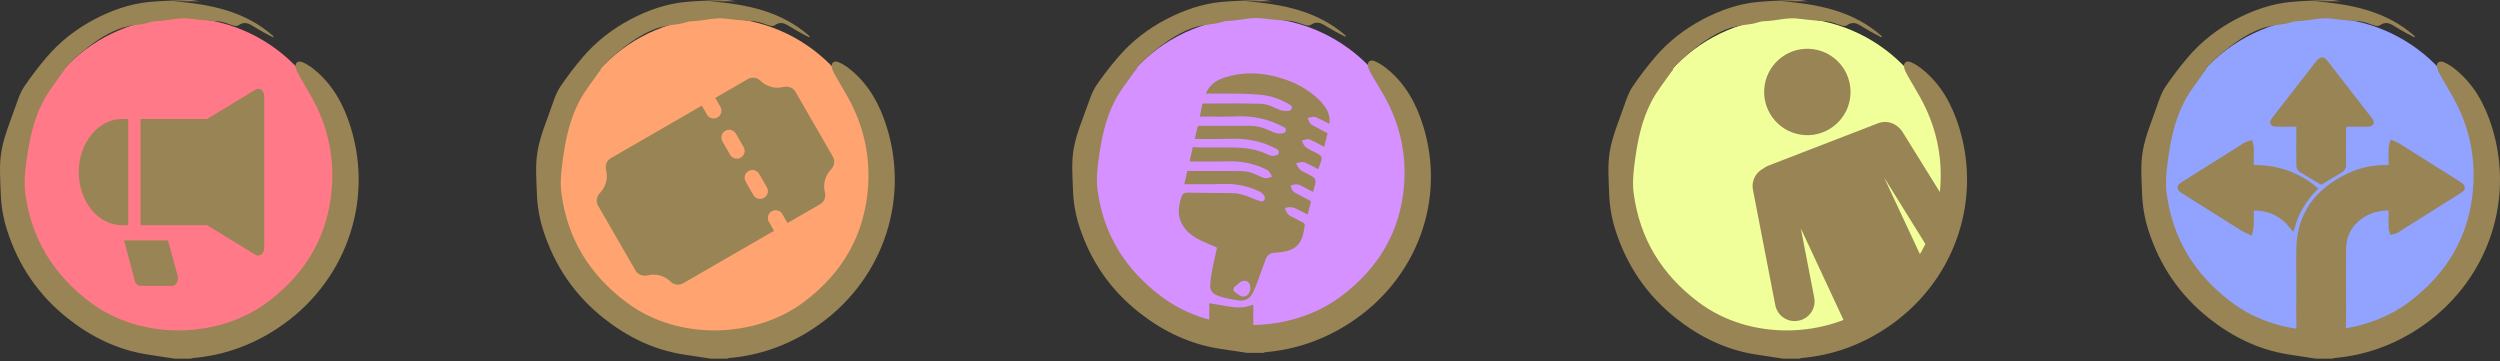<svg width="429" height="62" viewBox="0 0 429 62" fill="none" xmlns="http://www.w3.org/2000/svg">
<rect x="0" y="0" width="429" height="62" fill="#333333" stroke="none"/>
<ellipse cx="215.079" cy="29.974" rx="26.977" ry="27.422" transform="rotate(90 215.079 29.974)" fill="#D591FF"/>
<path d="M213.985 60.547C212.375 60.306 210.763 60.079 209.156 59.821C204.1 59.008 199.66 56.874 195.652 53.759C190.601 49.833 187.153 44.843 185.2 38.813C184.549 36.804 184.2 34.739 184.127 32.652C184.041 30.244 183.832 27.771 184.261 25.431C184.74 22.814 185.845 20.303 186.737 17.768C187.113 16.698 187.498 15.586 188.131 14.66C189.309 12.935 190.602 11.274 191.971 9.689C194.266 7.035 197.04 4.908 200.156 3.288C203.172 1.722 206.385 0.61 209.812 0.313C212.011 0.122 214.224 0.071 216.432 0.002C217.006 -0.017 217.586 0.127 218.31 0.214H213.794C220.036 0.713 226.047 1.844 230.937 6.127C230.91 6.185 230.884 6.244 230.858 6.302C230.445 6.092 230.026 5.893 229.622 5.668C228.844 5.236 228.059 4.813 227.307 4.342C226.52 3.848 225.771 3.669 224.941 4.264C224.754 4.398 224.399 4.406 224.156 4.342C223.421 4.149 222.716 3.824 221.974 3.678C221.217 3.53 220.429 3.54 219.656 3.467C218.67 3.375 217.68 3.301 216.699 3.162C214.675 2.874 212.724 3.544 210.723 3.583C210.014 3.597 209.317 3.939 208.602 4.038C207.172 4.237 205.759 4.371 204.372 4.899C201.816 5.874 199.674 7.435 197.616 9.144C196.817 9.807 196.077 10.543 195.338 11.274C195.159 11.452 195.092 11.741 194.972 11.979C194.922 12.019 194.871 12.059 194.82 12.099C193.678 13.744 192.369 15.303 191.432 17.054C189.672 20.346 188.959 23.962 188.486 27.641C188.272 29.302 188.116 30.931 188.338 32.594C189.37 40.312 193.176 46.364 199.468 51.015C208.44 57.646 221.708 57.104 230.011 50.93C236.572 46.052 240.388 39.654 240.959 31.491C241.332 26.14 240.149 21.123 237.508 16.442C236.813 15.211 236.062 14.012 235.359 12.785C235.123 12.373 234.895 11.938 234.767 11.485C234.536 10.671 235.074 10.161 235.882 10.49C236.577 10.774 237.24 11.194 237.832 11.66C241.088 14.226 242.988 17.677 244.193 21.523C248.21 34.346 243.091 47.997 231.611 55.431C227.199 58.288 222.422 59.973 217.181 60.433C217.034 60.446 216.891 60.508 216.746 60.547H213.986H213.985Z" fill="#998455"/>
<g clip-path="url(#clip0_8_856)">
<path d="M206.937 16.068C207.141 15.553 207.408 15.124 207.751 14.739C208.401 14.011 209.24 13.587 210.16 13.295C213.155 12.346 216.158 12.391 219.171 13.218C221.372 13.822 223.432 14.712 225.219 16.141C226.15 16.884 227.023 17.687 227.625 18.729C228.072 19.501 228.241 20.331 228.14 21.258C227.806 21.085 227.503 20.922 227.195 20.77C226.778 20.564 226.355 20.366 225.936 20.162C225.619 20.008 225.296 20.004 224.964 20.106C224.79 20.16 224.611 20.198 224.388 20.255C224.621 20.692 224.669 21.208 225.174 21.468C225.964 21.876 226.748 22.299 227.534 22.714C227.622 22.76 227.71 22.803 227.811 22.855C227.618 23.629 227.428 24.393 227.23 25.189C226.884 25.006 226.567 24.832 226.244 24.667C225.807 24.445 225.365 24.232 224.926 24.013C224.626 23.863 224.321 23.853 224.003 23.955C223.814 24.015 223.62 24.058 223.4 24.117C223.539 24.414 223.632 24.72 223.812 24.966C223.976 25.19 224.21 25.387 224.455 25.525C224.974 25.818 225.525 26.059 226.056 26.334C226.224 26.421 226.377 26.54 226.524 26.661C226.761 26.855 226.881 27.115 226.786 27.408C226.613 27.944 226.406 28.469 226.203 29.026C225.742 28.783 225.336 28.562 224.923 28.352C224.642 28.209 224.352 28.083 224.067 27.945C223.727 27.78 223.378 27.774 223.019 27.869C222.82 27.922 222.619 27.968 222.396 28.022C222.562 28.322 222.688 28.624 222.882 28.876C223.038 29.077 223.256 29.25 223.48 29.377C223.986 29.662 224.526 29.889 225.029 30.179C225.709 30.571 225.845 30.909 225.666 31.662C225.565 32.084 225.436 32.5 225.314 32.94C224.776 32.658 224.262 32.388 223.748 32.12C223.6 32.044 223.442 31.985 223.302 31.898C222.698 31.524 222.083 31.59 221.449 31.847C221.546 32.093 221.624 32.356 221.752 32.593C221.838 32.752 221.968 32.92 222.122 33.006C222.987 33.485 223.863 33.945 224.743 34.398C224.917 34.487 224.982 34.553 224.922 34.761C224.749 35.373 224.609 35.993 224.454 36.609C224.438 36.67 224.413 36.729 224.384 36.814C223.884 36.556 223.398 36.305 222.912 36.055C222.889 36.043 222.866 36.033 222.845 36.021C222.103 35.589 221.328 35.382 220.475 35.718C220.695 36.242 220.888 36.803 221.5 37.102C222.254 37.471 222.99 37.877 223.728 38.277C223.806 38.318 223.904 38.429 223.897 38.498C223.814 39.316 223.686 40.127 223.386 40.902C222.877 42.215 221.858 42.902 220.506 43.152C219.876 43.269 219.234 43.324 218.594 43.386C217.857 43.456 217.422 43.85 217.183 44.526C216.755 45.735 216.305 46.937 215.857 48.139C215.642 48.716 215.426 49.294 215.178 49.857C215.036 50.178 214.861 50.496 214.645 50.773C214.137 51.424 213.41 51.648 212.619 51.559C211.802 51.466 210.991 51.296 210.188 51.116C209.704 51.007 209.223 50.848 208.768 50.651C208.055 50.343 207.633 49.774 207.665 49.005C207.697 48.229 207.803 47.451 207.946 46.687C208.196 45.355 208.496 44.033 208.789 42.71C208.831 42.52 208.777 42.453 208.613 42.383C207.726 42.005 206.832 41.64 205.963 41.226C204.977 40.756 204.093 40.138 203.393 39.294C202.391 38.085 202.114 36.695 202.372 35.189C202.457 34.697 202.606 34.214 202.753 33.735C202.883 33.312 203.267 33.05 203.721 33.055C206.245 33.082 208.768 33.133 211.292 33.136C212.643 33.137 213.861 33.558 215.064 34.095C215.464 34.274 215.892 34.396 216.312 34.531C216.543 34.606 216.767 34.569 216.92 34.364C217.078 34.153 217.127 33.92 216.982 33.674C216.791 33.346 216.544 33.074 216.196 32.902C214.158 31.896 212.007 31.478 209.724 31.568C207.93 31.639 206.131 31.599 204.334 31.608C203.981 31.61 203.628 31.608 203.222 31.608C203.402 30.828 203.574 30.088 203.745 29.351C203.799 29.346 203.831 29.339 203.864 29.339C206.673 29.342 209.481 29.344 212.289 29.351C212.665 29.352 213.041 29.382 213.417 29.389C214.207 29.4 214.913 29.694 215.615 30.008C215.979 30.171 216.351 30.317 216.718 30.474C217.05 30.614 217.38 30.618 217.717 30.492C217.895 30.426 218.082 30.381 218.288 30.32C218.136 30.038 218.014 29.759 217.843 29.514C217.735 29.358 217.574 29.214 217.403 29.131C215.318 28.105 213.121 27.616 210.776 27.686C208.613 27.75 206.447 27.706 204.282 27.709C204.242 27.709 204.201 27.7 204.144 27.693C204.322 26.876 204.498 26.069 204.68 25.235C204.921 25.254 205.151 25.287 205.381 25.288C207.069 25.297 208.757 25.309 210.444 25.301C212.414 25.29 214.374 25.359 216.262 25.986C216.783 26.158 217.285 26.387 217.788 26.607C218.258 26.813 218.718 26.776 219.166 26.572C219.497 26.421 219.557 25.961 219.289 25.721C219.18 25.623 219.044 25.551 218.913 25.482C216.406 24.163 213.728 23.7 210.902 23.815C208.992 23.893 207.075 23.839 205.161 23.842C205.13 23.842 205.098 23.833 205.025 23.822C205.08 23.576 205.131 23.34 205.186 23.105C205.29 22.649 205.39 22.192 205.506 21.738C205.522 21.677 205.616 21.636 205.676 21.588C205.686 21.58 205.709 21.587 205.725 21.587C208.592 21.588 211.458 21.61 214.324 21.584C215.639 21.573 216.842 21.904 218.007 22.466C218.545 22.725 219.1 22.971 219.728 22.921C219.885 22.909 220.043 22.886 220.197 22.855C220.467 22.8 220.613 22.626 220.649 22.362C220.683 22.105 220.548 21.927 220.334 21.822C219.789 21.556 219.245 21.285 218.683 21.055C216.557 20.184 214.341 19.874 212.042 19.979C210.499 20.049 208.951 20.005 207.404 20.011C206.912 20.013 206.421 20.011 205.896 20.011C205.992 19.524 206.082 19.06 206.173 18.598C206.212 18.404 206.272 18.213 206.29 18.018C206.307 17.816 206.397 17.765 206.593 17.765C208.574 17.761 210.555 17.736 212.535 17.743C213.83 17.747 215.125 17.799 216.42 17.816C217.194 17.827 217.882 18.11 218.572 18.408C219.045 18.612 219.515 18.845 220.011 18.97C220.385 19.065 220.8 19.031 221.194 19.012C221.473 18.998 221.638 18.804 221.684 18.529C221.728 18.258 221.566 18.097 221.354 17.973C219.816 17.065 218.17 16.439 216.38 16.27C215.11 16.15 213.83 16.094 212.554 16.071C210.782 16.039 209.01 16.066 207.238 16.068C207.149 16.068 207.061 16.068 206.936 16.068L206.937 16.068ZM214.597 49.431C214.585 49.427 214.572 49.423 214.559 49.419C214.55 49.304 214.547 49.189 214.529 49.075C214.409 48.317 213.74 47.966 213.041 48.304C212.856 48.394 212.685 48.518 212.523 48.646C212.276 48.842 212.042 49.053 211.804 49.259C211.645 49.396 211.61 49.865 211.773 49.997C212.093 50.259 212.413 50.531 212.769 50.738C213.36 51.083 214.085 50.845 214.369 50.228C214.484 49.98 214.523 49.698 214.598 49.431H214.597Z" fill="#998455"/>
<path d="M215.062 52.292V58.88H207.51V52.022C207.977 52.105 208.428 52.19 208.883 52.265C209.839 52.422 210.787 52.608 211.756 52.72C212.858 52.847 213.914 52.691 214.887 52.329C214.931 52.312 214.977 52.299 215.024 52.285C215.03 52.284 215.04 52.288 215.062 52.292V52.292Z" fill="#998455"/>
</g>
<circle cx="123.079" cy="30.469" r="27.422" transform="rotate(90 123.079 30.469)" fill="#FFA470"/>
<path d="M121.985 61.548C120.375 61.303 118.763 61.072 117.156 60.81C112.1 59.983 107.66 57.815 103.652 54.648C98.601 50.657 95.153 45.585 93.2 39.455C92.549 37.412 92.2 35.314 92.127 33.192C92.041 30.744 91.832 28.23 92.26 25.851C92.74 23.191 93.845 20.639 94.737 18.061C95.113 16.974 95.498 15.844 96.131 14.903C97.309 13.149 98.602 11.46 99.971 9.85C102.266 7.151 105.04 4.989 108.156 3.343C111.172 1.751 114.385 0.62 117.812 0.318C120.011 0.124 122.224 0.073 124.432 0.002C125.006 -0.017 125.586 0.129 126.31 0.218H121.794C128.036 0.725 134.047 1.875 138.937 6.228C138.91 6.288 138.884 6.347 138.858 6.407C138.445 6.192 138.026 5.99 137.622 5.762C136.844 5.322 136.059 4.893 135.307 4.414C134.52 3.912 133.771 3.73 132.941 4.334C132.754 4.47 132.399 4.479 132.156 4.414C131.421 4.217 130.716 3.888 129.974 3.739C129.217 3.588 128.429 3.599 127.656 3.525C126.67 3.43 125.68 3.356 124.699 3.214C122.675 2.921 120.724 3.602 118.723 3.642C118.014 3.656 117.317 4.004 116.602 4.105C115.172 4.307 113.759 4.443 112.372 4.98C109.816 5.971 107.674 7.558 105.616 9.295C104.817 9.969 104.077 10.718 103.338 11.461C103.159 11.641 103.092 11.935 102.972 12.177C102.922 12.217 102.871 12.258 102.82 12.299C101.678 13.972 100.369 15.556 99.433 17.336C97.671 20.683 96.959 24.359 96.486 28.098C96.272 29.786 96.116 31.443 96.338 33.133C97.37 40.979 101.176 47.131 107.468 51.858C116.44 58.599 129.708 58.048 138.011 51.772C144.572 46.813 148.388 40.309 148.959 32.011C149.332 26.572 148.149 21.472 145.508 16.713C144.813 15.463 144.062 14.244 143.359 12.997C143.123 12.577 142.895 12.135 142.767 11.675C142.536 10.848 143.074 10.329 143.882 10.664C144.577 10.952 145.24 11.379 145.832 11.853C149.088 14.462 150.988 17.969 152.193 21.878C156.21 34.914 151.091 48.79 139.611 56.348C135.199 59.252 130.422 60.965 125.181 61.432C125.034 61.445 124.891 61.509 124.746 61.548H121.986H121.985Z" fill="#998455"/>
<path d="M134.463 14.924C132.981 15.289 131.523 14.862 130.473 13.843C129.903 13.282 129.032 13.161 128.34 13.561L122.736 16.796L123.622 18.33C123.99 18.966 123.771 19.778 123.132 20.147C122.493 20.516 121.681 20.299 121.313 19.663L120.427 18.129L104.818 27.141C104.125 27.541 103.795 28.355 103.996 29.129C104.354 30.549 103.994 32.024 102.937 33.125C102.375 33.716 102.219 34.583 102.626 35.289L109.065 46.441C109.472 47.147 110.301 47.445 111.094 47.254C112.576 46.889 114.034 47.315 115.084 48.335C115.654 48.895 116.525 49.017 117.217 48.617L132.827 39.605L131.941 38.071C131.573 37.434 131.792 36.623 132.431 36.254C133.07 35.885 133.882 36.101 134.25 36.738L135.136 38.272L140.739 35.037C141.432 34.637 141.762 33.822 141.561 33.048C141.204 31.629 141.563 30.153 142.62 29.052C143.182 28.462 143.338 27.594 142.931 26.889L136.492 15.736C136.085 15.031 135.256 14.732 134.463 14.924ZM131.593 32.136C131.961 32.772 131.742 33.584 131.103 33.953C130.464 34.322 129.651 34.105 129.284 33.469L127.955 31.168C127.588 30.531 127.807 29.72 128.446 29.351C129.085 28.982 129.897 29.198 130.264 29.835L131.593 32.136ZM127.608 25.233C127.975 25.869 127.756 26.681 127.117 27.05C126.478 27.419 125.666 27.202 125.298 26.566L123.97 24.265C123.602 23.628 123.821 22.817 124.46 22.448C125.099 22.079 125.911 22.295 126.279 22.932L127.608 25.233Z" fill="#998455"/>
<circle cx="31.079" cy="30.469" r="27.422" transform="rotate(90 31.079 30.469)" fill="#FF7989"/>
<path d="M29.985 61.548C28.375 61.303 26.763 61.072 25.156 60.81C20.1 59.983 15.659 57.815 11.652 54.648C6.601 50.657 3.153 45.585 1.2 39.455C0.549 37.412 0.2 35.314 0.127 33.192C0.041 30.744 -0.168 28.23 0.261 25.851C0.74 23.191 1.845 20.639 2.737 18.061C3.113 16.974 3.498 15.844 4.131 14.903C5.309 13.149 6.602 11.46 7.971 9.85C10.267 7.151 13.04 4.989 16.157 3.343C19.172 1.751 22.385 0.62 25.812 0.318C28.011 0.124 30.224 0.073 32.432 0.002C33.006 -0.017 33.586 0.129 34.31 0.218H29.794C36.036 0.725 42.047 1.875 46.937 6.228C46.91 6.288 46.884 6.347 46.858 6.407C46.445 6.192 46.026 5.99 45.622 5.762C44.844 5.322 44.059 4.893 43.307 4.414C42.52 3.912 41.771 3.73 40.941 4.334C40.754 4.47 40.399 4.479 40.156 4.414C39.421 4.217 38.716 3.888 37.974 3.739C37.217 3.588 36.429 3.599 35.656 3.525C34.67 3.43 33.68 3.356 32.699 3.214C30.674 2.921 28.724 3.602 26.723 3.642C26.014 3.656 25.317 4.004 24.602 4.105C23.172 4.307 21.759 4.443 20.372 4.98C17.816 5.971 15.674 7.558 13.616 9.295C12.817 9.969 12.077 10.718 11.338 11.461C11.159 11.641 11.092 11.935 10.972 12.177C10.921 12.217 10.871 12.258 10.82 12.299C9.678 13.972 8.369 15.556 7.433 17.336C5.672 20.683 4.959 24.359 4.486 28.098C4.272 29.786 4.116 31.443 4.338 33.133C5.37 40.979 9.176 47.131 15.467 51.858C24.44 58.599 37.708 58.048 46.011 51.772C52.572 46.813 56.388 40.309 56.959 32.011C57.332 26.572 56.149 21.472 53.508 16.713C52.813 15.463 52.062 14.244 51.359 12.997C51.123 12.577 50.895 12.135 50.767 11.675C50.536 10.848 51.074 10.329 51.882 10.664C52.577 10.952 53.24 11.379 53.832 11.853C57.088 14.462 58.988 17.969 60.193 21.878C64.21 34.914 59.091 48.79 47.611 56.348C43.199 59.252 38.422 60.965 33.181 61.432C33.034 61.445 32.891 61.509 32.746 61.548H29.986H29.985Z" fill="#998455"/>
<path d="M20.942 20.42C18.972 20.42 17.083 21.38 15.69 23.089C14.297 24.798 13.514 27.116 13.514 29.532C13.514 31.949 14.297 34.267 15.69 35.975C17.083 37.684 18.972 38.644 20.942 38.644H22.003V20.42H20.942Z" fill="#998455"/>
<path d="M44.847 15.409C44.686 15.295 44.503 15.235 44.317 15.235C44.131 15.235 43.948 15.295 43.786 15.409L35.542 20.421H24.125V38.644H35.542L43.808 43.708C43.969 43.808 44.149 43.855 44.33 43.846C44.51 43.837 44.686 43.771 44.84 43.655C44.994 43.539 45.122 43.376 45.21 43.183C45.299 42.989 45.346 42.771 45.346 42.549V16.516C45.347 16.294 45.301 16.077 45.214 15.883C45.127 15.69 45 15.527 44.847 15.409Z" fill="#998455"/>
<path d="M23.117 48.159C23.186 48.42 23.321 48.647 23.502 48.809C23.683 48.97 23.901 49.057 24.125 49.057H29.43C29.602 49.068 29.774 49.027 29.93 48.938C30.086 48.849 30.222 48.715 30.326 48.547C30.431 48.379 30.5 48.183 30.529 47.974C30.558 47.766 30.545 47.553 30.491 47.352L28.826 41.247H21.292L23.117 48.159Z" fill="#998455"/>
<circle cx="398.531" cy="30.469" r="27.422" transform="rotate(90 398.531 30.469)" fill="#92A3FF"/>
<path d="M397.436 61.548C395.827 61.303 394.215 61.072 392.608 60.81C387.552 59.983 383.111 57.815 379.104 54.648C374.053 50.657 370.604 45.585 368.651 39.455C368 37.412 367.652 35.314 367.578 33.192C367.493 30.744 367.284 28.23 367.712 25.851C368.191 23.191 369.296 20.639 370.188 18.061C370.565 16.974 370.95 15.844 371.582 14.903C372.761 13.149 374.054 11.46 375.422 9.85C377.718 7.151 380.492 4.989 383.608 3.343C386.624 1.751 389.837 0.62 393.264 0.318C395.463 0.124 397.675 0.073 399.883 0.002C400.457 -0.017 401.037 0.129 401.762 0.218H397.245C403.487 0.725 409.499 1.875 414.388 6.228C414.362 6.288 414.336 6.347 414.309 6.407C413.897 6.192 413.478 5.99 413.073 5.762C412.296 5.322 411.511 4.893 410.759 4.414C409.971 3.912 409.223 3.73 408.393 4.334C408.205 4.47 407.851 4.479 407.608 4.414C406.873 4.217 406.168 3.888 405.425 3.739C404.668 3.588 403.881 3.599 403.108 3.525C402.122 3.43 401.131 3.356 400.151 3.214C398.126 2.921 396.176 3.602 394.175 3.642C393.465 3.656 392.769 4.004 392.054 4.105C390.624 4.307 389.21 4.443 387.824 4.98C385.267 5.971 383.125 7.558 381.068 9.295C380.269 9.969 379.529 10.718 378.79 11.461C378.61 11.641 378.543 11.935 378.424 12.177C378.373 12.217 378.322 12.258 378.271 12.299C377.13 13.972 375.821 15.556 374.884 17.336C373.123 20.683 372.411 24.359 371.937 28.098C371.724 29.786 371.567 31.443 371.789 33.133C372.822 40.979 376.627 47.131 382.919 51.858C391.892 58.599 405.16 58.048 413.463 51.772C420.023 46.813 423.84 40.309 424.41 32.011C424.784 26.572 423.601 21.472 420.96 16.713C420.265 15.463 419.514 14.244 418.811 12.997C418.575 12.577 418.347 12.135 418.219 11.675C417.987 10.848 418.526 10.329 419.333 10.664C420.029 10.952 420.691 11.379 421.283 11.853C424.54 14.462 426.439 17.969 427.644 21.878C431.661 34.914 426.543 48.79 415.063 56.348C410.651 59.252 405.873 60.965 400.633 61.432C400.486 61.445 400.343 61.509 400.198 61.548H397.437H397.436Z" fill="#998455"/>
<path d="M394.545 47.508C394.545 45.856 394.512 44.204 394.552 42.553C394.691 36.886 397.625 32.769 403.179 30.165C405.179 29.228 407.348 28.786 409.609 28.818C410.25 28.827 410.421 28.639 410.391 28.089C410.344 27.197 410.364 26.301 410.387 25.408C410.393 25.153 410.504 24.899 410.567 24.645C410.814 24.747 411.085 24.817 411.305 24.954C414.159 26.737 417.006 28.53 419.854 30.321C420.579 30.778 421.308 31.23 422.022 31.7C422.607 32.084 422.615 32.309 422.044 32.669C418.405 34.966 414.761 37.258 411.112 39.543C410.954 39.641 410.728 39.651 410.535 39.702C410.483 39.523 410.389 39.344 410.386 39.164C410.371 38.174 410.353 37.182 410.39 36.192C410.407 35.72 410.222 35.596 409.722 35.607C405.398 35.705 402.113 38.694 402.091 42.608C402.069 46.261 402.072 49.914 402.097 53.567C402.097 57.587 401.915 57.9 401.33 57.892C399.322 57.862 397.314 57.855 395.307 57.892C394.654 57.904 394.532 57.892 394.532 53.512C394.565 51.511 394.545 49.509 394.545 47.508Z" fill="#998455" stroke="#998455"/>
<path d="M397.084 32.386C395.302 34.246 394.051 36.323 393.334 38.755C391.552 36.596 389.281 35.514 386.252 35.63C386.252 36.64 386.271 37.603 386.243 38.565C386.231 38.952 386.115 39.336 386.047 39.721C385.677 39.543 385.282 39.397 384.94 39.182C381.539 37.055 378.145 34.919 374.753 32.778C373.954 32.273 373.96 32.105 374.747 31.609C378.3 29.371 381.852 27.133 385.412 24.905C385.605 24.784 385.864 24.75 386.093 24.675C386.145 24.875 386.242 25.073 386.245 25.273C386.261 26.244 386.277 27.216 386.242 28.186C386.225 28.665 386.388 28.815 386.932 28.815C390.567 28.817 393.776 29.901 396.582 31.969C396.744 32.089 396.891 32.224 397.084 32.386V32.386Z" fill="#998455" stroke="#998455"/>
<path d="M398.326 31.135C397.179 30.45 395.986 29.759 394.828 29.026C394.652 28.915 394.554 28.605 394.552 28.386C394.534 26.23 394.527 24.073 394.556 21.918C394.563 21.388 394.395 21.205 393.79 21.229C392.735 21.271 391.675 21.247 390.618 21.232C390.009 21.224 389.904 21.045 390.245 20.604C392.787 17.324 395.333 14.046 397.885 10.771C398.312 10.223 398.587 10.223 399.01 10.766C401.559 14.042 404.104 17.321 406.645 20.602C406.993 21.051 406.9 21.224 406.292 21.233C405.17 21.25 404.047 21.239 402.925 21.241C402.368 21.242 402.088 21.502 402.087 22.021C402.086 24.119 402.069 26.217 402.1 28.314C402.106 28.773 401.914 28.99 401.502 29.222C400.408 29.835 399.357 30.508 398.327 31.134L398.326 31.135Z" fill="#998455" stroke="#998455"/>
<circle cx="307.079" cy="30.469" r="27.422" transform="rotate(90 307.079 30.469)" fill="#F1FF9B"/>
<path d="M305.985 61.548C304.375 61.303 302.763 61.072 301.156 60.81C296.1 59.983 291.66 57.815 287.652 54.648C282.601 50.657 279.153 45.585 277.2 39.455C276.549 37.412 276.2 35.314 276.127 33.192C276.041 30.744 275.832 28.23 276.261 25.851C276.74 23.191 277.845 20.639 278.737 18.061C279.113 16.974 279.498 15.844 280.131 14.903C281.309 13.149 282.602 11.46 283.971 9.85C286.266 7.151 289.04 4.989 292.156 3.343C295.172 1.751 298.385 0.62 301.812 0.318C304.011 0.124 306.224 0.073 308.432 0.002C309.006 -0.017 309.586 0.129 310.31 0.218H305.794C312.036 0.725 318.047 1.875 322.937 6.228C322.91 6.288 322.884 6.347 322.858 6.407C322.445 6.192 322.026 5.99 321.622 5.762C320.844 5.322 320.059 4.893 319.307 4.414C318.52 3.912 317.771 3.73 316.941 4.334C316.754 4.47 316.399 4.479 316.156 4.414C315.421 4.217 314.716 3.888 313.974 3.739C313.217 3.588 312.429 3.599 311.656 3.525C310.67 3.43 309.68 3.356 308.699 3.214C306.675 2.921 304.724 3.602 302.723 3.642C302.014 3.656 301.317 4.004 300.602 4.105C299.172 4.307 297.759 4.443 296.372 4.98C293.816 5.971 291.674 7.558 289.616 9.295C288.817 9.969 288.077 10.718 287.338 11.461C287.159 11.641 287.092 11.935 286.972 12.177C286.922 12.217 286.871 12.258 286.82 12.299C285.678 13.972 284.369 15.556 283.432 17.336C281.672 20.683 280.959 24.359 280.486 28.098C280.272 29.786 280.116 31.443 280.338 33.133C281.37 40.979 285.176 47.131 291.468 51.858C300.44 58.599 313.708 58.048 322.011 51.772C328.572 46.813 332.388 40.309 332.959 32.011C333.332 26.572 332.149 21.472 329.508 16.713C328.813 15.463 328.062 14.244 327.359 12.997C327.123 12.577 326.895 12.135 326.767 11.675C326.536 10.848 327.074 10.329 327.882 10.664C328.577 10.952 329.24 11.379 329.832 11.853C333.088 14.462 334.988 17.969 336.193 21.878C340.21 34.914 335.091 48.79 323.611 56.348C319.199 59.252 314.422 60.965 309.181 61.432C309.034 61.445 308.891 61.509 308.746 61.548H305.986H305.985Z" fill="#998455"/>
<path d="M308.997 23.108C313.042 23.74 316.834 20.972 317.466 16.927C318.098 12.881 315.33 9.089 311.285 8.457C307.239 7.825 303.447 10.593 302.815 14.639C302.183 18.684 304.951 22.476 308.997 23.108Z" fill="#998455"/>
<path d="M333.086 33.293C330.886 29.748 328.686 26.202 326.487 22.657C326.31 22.371 326.096 22.121 325.856 21.909C324.941 21 323.544 20.659 322.263 21.154L303.446 28.424C303.125 28.548 302.834 28.717 302.576 28.919C301.274 29.585 300.511 31.052 300.803 32.56L304.638 52.365C304.992 54.193 306.761 55.388 308.589 55.034L308.653 55.022C310.48 54.668 311.675 52.899 311.321 51.071L309.02 39.186L317.268 56.883L319.347 55.795L321.215 54.611L324.021 52.391L326.505 49.841L328.631 47.161L330.02 44.813L323.293 30.421L330.917 42.71C330.917 42.71 333.038 39.273 333.085 33.292L333.086 33.293Z" fill="#998455"/>
<defs>
<clipPath id="clip0_8_856">
<rect width="25.887" height="48.959" fill="white" transform="translate(202.282 12.589)"/>
</clipPath>
</defs>
</svg>
